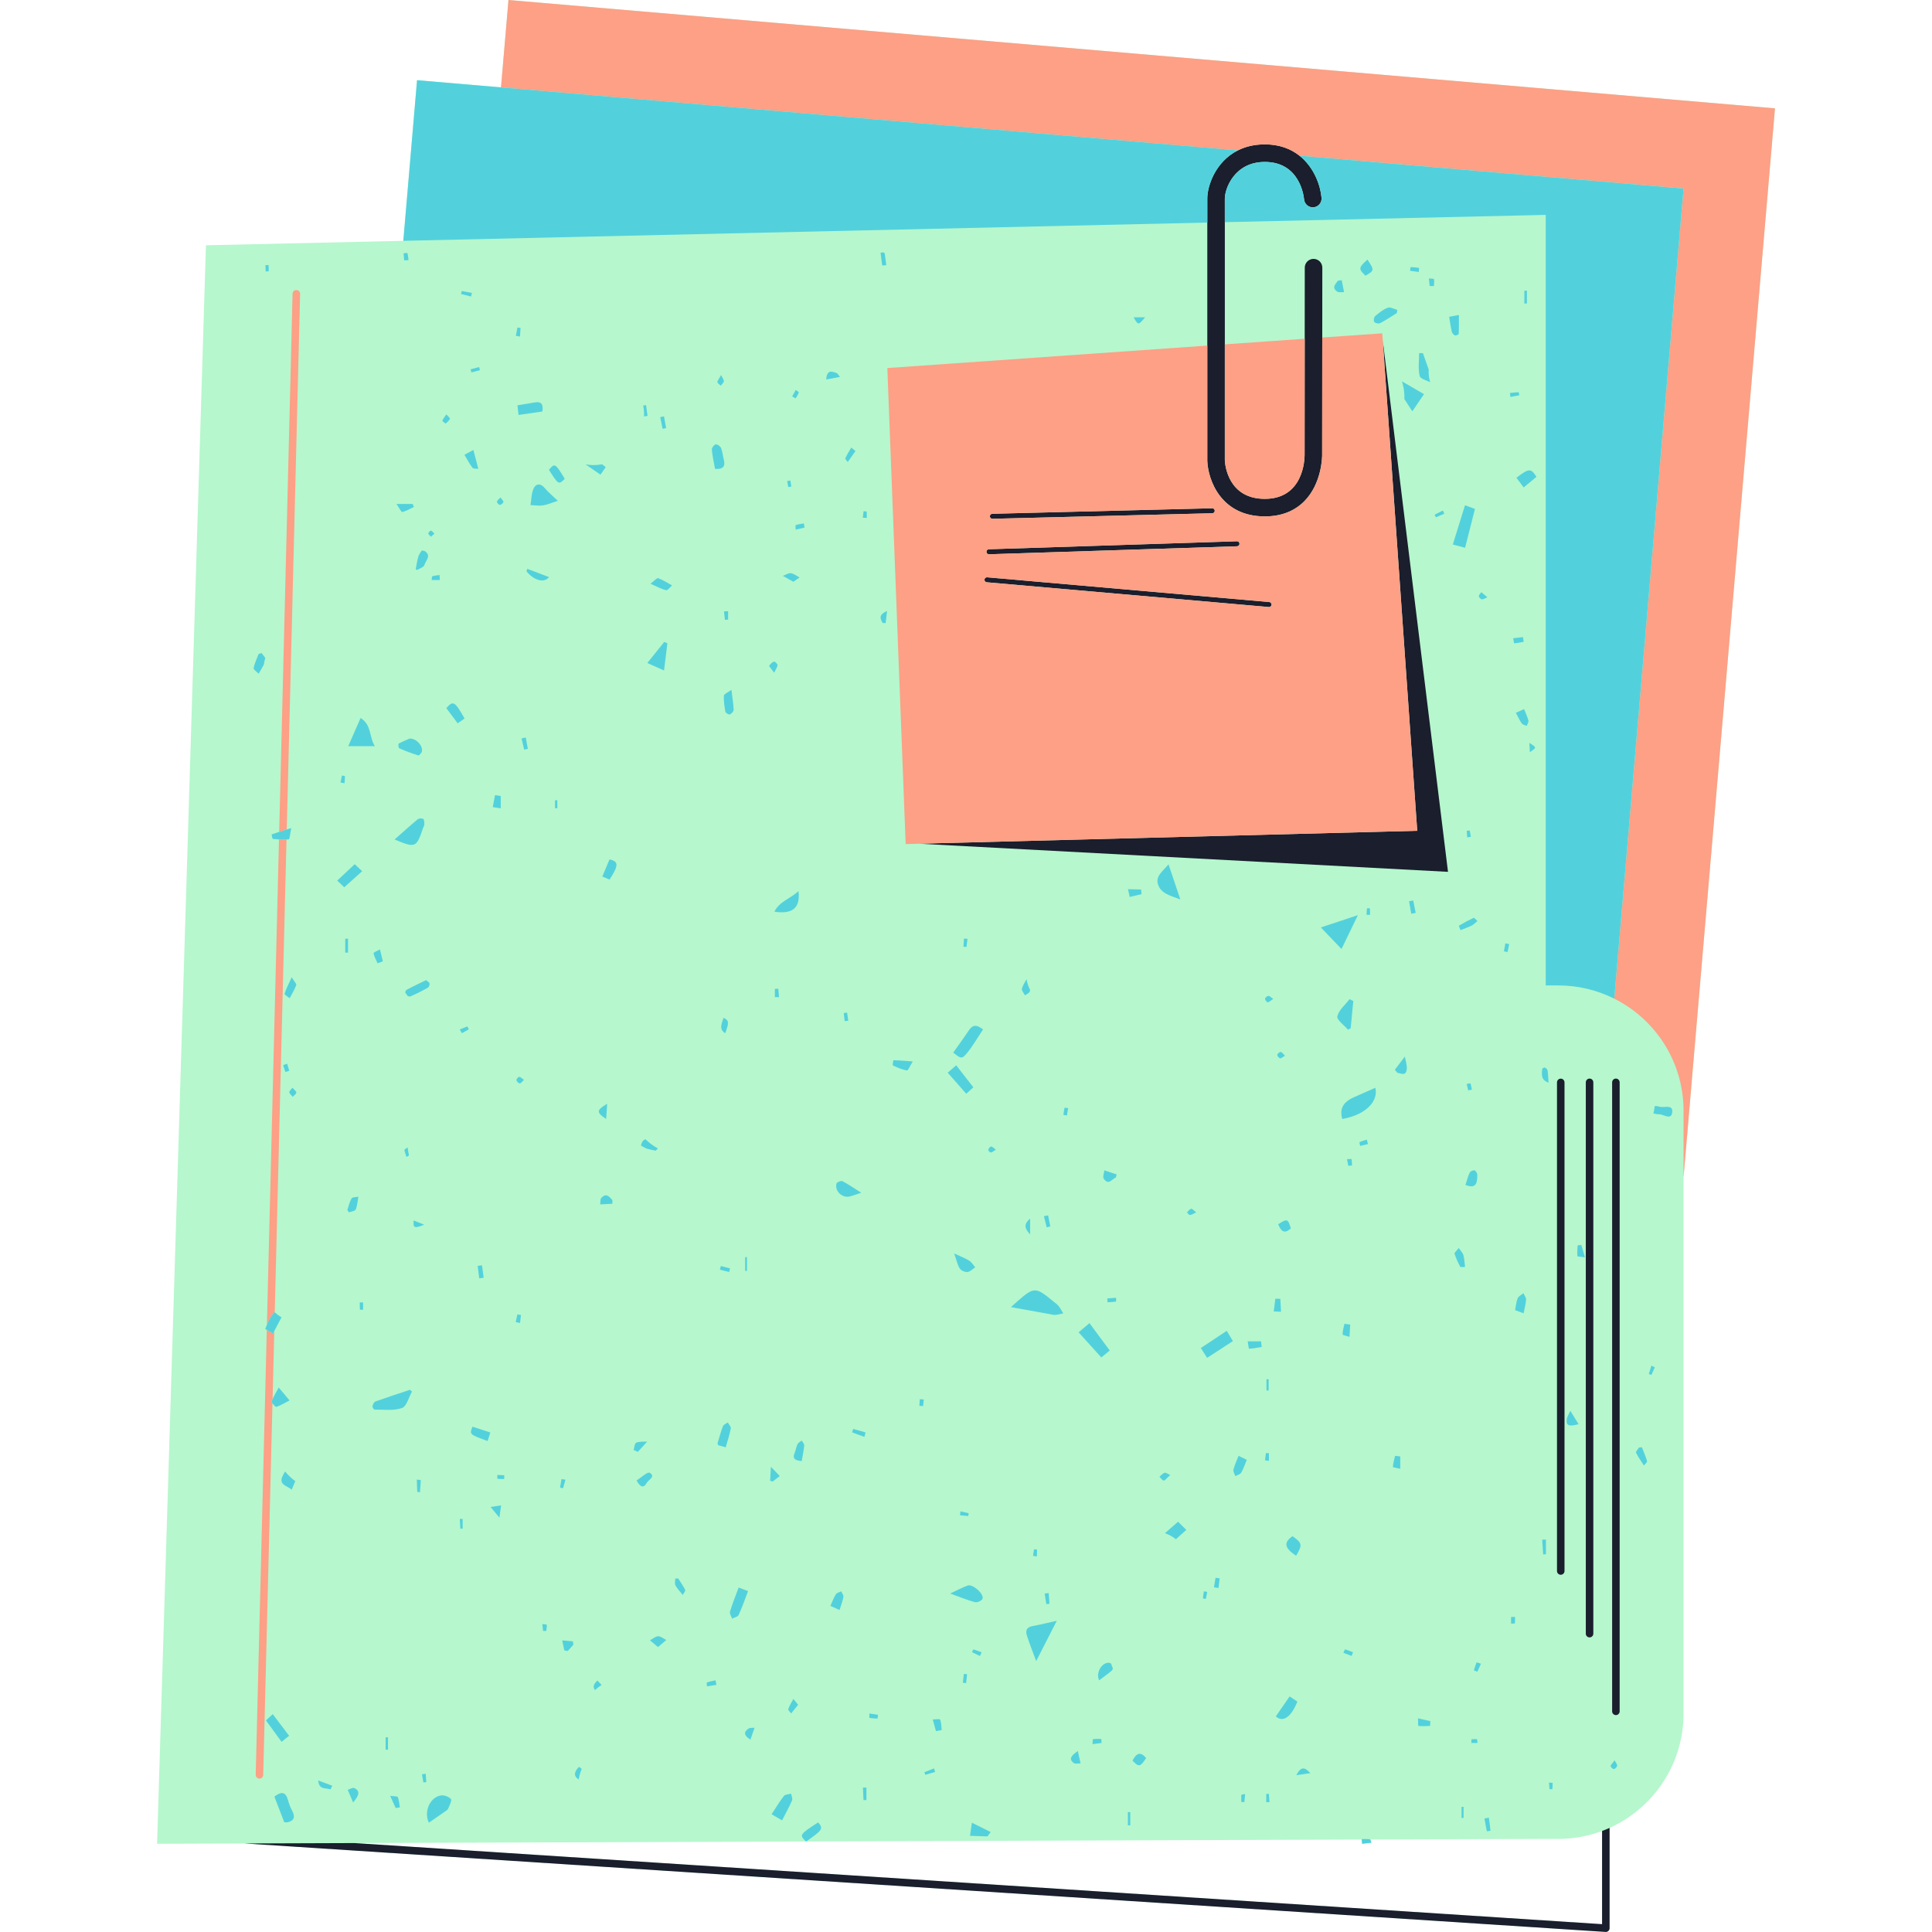 <svg xmlns="http://www.w3.org/2000/svg" xmlns:xlink="http://www.w3.org/1999/xlink" width="1080" zoomAndPan="magnify" viewBox="0 0 810 810" height="1080" preserveAspectRatio="xMidYMid meet" version="1.0"><defs><clipPath id="a999d33cde"><path d="M 65.859 0 L 744.172 0 L 744.172 809.965 L 65.859 809.965 Z M 65.859 0 " clip-rule="nonzero"/></clipPath><clipPath id="409571791d"><path d="M 102 60.168 L 680 60.168 L 680 809.965 L 102 809.965 Z M 102 60.168 " clip-rule="nonzero"/></clipPath><clipPath id="a076b7cedb"><path d="M 107 0 L 744.172 0 L 744.172 746 L 107 746 Z M 107 0 " clip-rule="nonzero"/></clipPath></defs><g clip-path="url(#a999d33cde)"><path fill="#b6f7cd" d="M 671.68 806.719 L 148.66 772.715 L 337.945 772.055 L 337.965 772.066 C 337.984 772.066 337.996 772.055 337.996 772.055 L 570.895 771.234 C 570.965 771.832 571.031 772.41 571.086 773.008 C 572.391 772.855 573.684 772.715 574.992 772.562 C 574.809 772.137 574.656 771.445 574.453 771.215 L 648.059 770.969 L 653.309 770.969 C 659.77 770.969 665.965 769.793 671.68 767.645 Z M 213.18 0.012 L 210.051 36.633 L 174.84 33.629 L 169.09 100.969 L 86.34 102.836 L 65.859 773.008 L 102.551 772.875 L 673.16 809.965 L 673.262 809.965 C 673.652 809.965 674.043 809.832 674.332 809.539 C 674.652 809.254 674.824 808.828 674.824 808.402 L 674.824 766.355 C 693.113 758.125 705.836 739.773 705.836 718.441 L 705.836 493.531 L 744.172 45.43 L 213.18 0.012 " fill-opacity="1" fill-rule="nonzero"/></g><g clip-path="url(#409571791d)"><path fill="#1a1e2d" d="M 530.281 67.895 C 544.82 67.895 546.586 81.977 546.738 83.578 C 546.922 85.598 548.715 87.09 550.723 86.906 C 552.742 86.727 554.242 84.941 554.062 82.922 C 553.629 77.973 551.07 70.23 544.789 65.27 C 541.238 62.461 536.512 60.535 530.281 60.535 C 525.797 60.535 522.059 61.504 518.961 63.059 C 509.598 67.766 506.168 77.898 506.168 83.246 L 506.168 193.129 C 506.168 193.172 506.168 193.223 506.168 193.273 C 506.484 201.305 511.93 216.504 530.281 216.504 C 537.059 216.504 542.617 214.375 546.789 210.191 C 554.273 202.684 554.316 191.273 554.316 190.809 L 554.359 141.508 L 554.387 112.219 C 554.387 110.188 552.742 108.535 550.707 108.535 C 550.707 108.535 550.707 108.535 550.703 108.535 C 548.676 108.535 547.031 110.18 547.031 112.211 L 547.004 142.023 L 546.961 190.809 C 546.953 192.684 546.445 209.148 530.281 209.148 C 514.902 209.148 513.617 194.926 513.516 193.039 L 513.516 83.246 C 513.516 79.148 517.492 67.895 530.281 67.895 Z M 416.059 217.508 C 416.066 217.508 416.074 217.508 416.086 217.508 L 508.27 215.188 C 508.848 215.176 509.305 214.695 509.293 214.117 C 509.277 213.543 508.809 213.094 508.238 213.094 C 508.23 213.094 508.227 213.094 508.211 213.094 L 416.035 215.406 C 415.449 215.426 414.992 215.906 415.004 216.484 C 415.023 217.059 415.496 217.508 416.059 217.508 Z M 414.625 232.379 C 414.637 232.379 414.645 232.379 414.656 232.379 L 518.648 229.031 C 519.227 229.004 519.684 228.523 519.664 227.945 C 519.645 227.371 519.184 226.93 518.617 226.93 C 518.605 226.93 518.59 226.93 518.586 226.93 L 414.586 230.281 C 414.008 230.297 413.559 230.785 413.574 231.363 C 413.59 231.926 414.051 232.379 414.625 232.379 Z M 532.141 252.414 L 413.887 242.035 C 413.32 241.984 412.801 242.41 412.742 242.992 C 412.699 243.566 413.125 244.078 413.703 244.129 L 531.957 254.504 C 531.988 254.512 532.02 254.512 532.051 254.512 C 532.594 254.512 533.051 254.098 533.094 253.543 C 533.145 252.973 532.719 252.457 532.141 252.414 Z M 385.391 353.73 L 385.383 353.738 L 607.078 365.523 L 579.766 143.027 L 579.758 143.027 L 594.176 348.309 Z M 654.359 660.223 C 655.23 660.223 655.926 659.523 655.926 658.648 L 655.926 453.801 C 655.926 452.934 655.23 452.223 654.359 452.223 C 653.488 452.223 652.777 452.934 652.777 453.801 L 652.777 658.648 C 652.777 659.523 653.488 660.223 654.359 660.223 Z M 664.859 684.914 C 664.859 685.785 665.562 686.488 666.434 686.488 C 667.312 686.488 668.008 685.785 668.008 684.914 L 668.008 453.781 C 668.008 452.91 667.312 452.199 666.434 452.199 C 665.562 452.199 664.859 452.91 664.859 453.781 Z M 679.043 453.781 C 679.043 452.91 678.34 452.199 677.469 452.199 C 676.598 452.199 675.895 452.91 675.895 453.781 L 675.895 717.48 C 675.895 718.352 676.598 719.062 677.469 719.062 C 678.34 719.062 679.043 718.352 679.043 717.48 Z M 674.824 766.355 L 674.824 808.402 C 674.824 808.828 674.652 809.254 674.332 809.539 C 674.043 809.832 673.652 809.965 673.262 809.965 L 673.16 809.965 L 102.551 772.875 L 148.66 772.715 L 671.68 806.719 L 671.68 767.645 C 672.75 767.258 673.809 766.812 674.824 766.355 " fill-opacity="1" fill-rule="nonzero"/></g><g clip-path="url(#a076b7cedb)"><path fill="#fda086" d="M 108.742 745.691 C 108.758 745.691 108.77 745.691 108.781 745.691 C 109.633 745.691 110.332 745.012 110.355 744.148 L 114.23 588.34 C 114.016 588.004 113.875 587.688 113.926 587.5 C 114.023 587.195 114.156 586.898 114.281 586.594 L 114.988 558.039 C 114.805 558.395 114.621 558.73 114.43 559.094 C 113.457 558.512 112.637 558.016 111.852 557.543 L 107.207 744.074 C 107.18 744.941 107.875 745.668 108.742 745.691 Z M 115.133 550.152 C 115.152 550.164 115.172 550.176 115.184 550.188 L 120.121 351.961 C 119.078 352.023 118.023 352.012 116.969 351.941 L 111.906 555.402 C 113.031 552.754 114.066 551.027 115.133 550.152 Z M 125.82 123.203 C 125.844 122.332 125.152 121.609 124.281 121.59 C 123.391 121.551 122.688 122.254 122.66 123.125 L 117.047 348.766 C 118.02 348.453 119.066 348.125 120.223 347.766 Z M 533.102 253.543 C 533.152 252.965 532.727 252.457 532.148 252.406 L 413.883 242.035 C 413.316 241.977 412.809 242.402 412.758 242.98 C 412.707 243.559 413.133 244.074 413.711 244.117 L 531.965 254.496 C 531.996 254.516 532.008 254.516 532.047 254.516 C 532.594 254.516 533.051 254.09 533.102 253.543 Z M 413.57 231.363 C 413.59 231.926 414.047 232.387 414.629 232.387 C 414.629 232.387 414.645 232.387 414.664 232.387 L 518.641 229.031 C 519.219 229 519.68 228.523 519.664 227.945 C 519.645 227.367 519.188 226.93 518.605 226.93 C 518.605 226.93 518.59 226.93 518.574 226.93 L 414.594 230.277 C 414.016 230.297 413.559 230.785 413.57 231.363 Z M 415 216.48 C 415.02 217.062 415.496 217.5 416.059 217.5 C 416.074 217.5 416.074 217.5 416.09 217.5 L 508.27 215.188 C 508.848 215.172 509.305 214.695 509.285 214.117 C 509.273 213.539 508.809 213.094 508.23 213.094 L 508.211 213.094 L 416.039 215.41 C 415.445 215.426 415 215.902 415 216.48 Z M 594.184 348.309 L 385.383 353.73 L 379.707 353.883 L 372.02 154.309 L 506.16 144.891 L 506.16 193.129 C 506.16 193.18 506.16 193.23 506.172 193.281 C 506.477 201.309 511.922 216.496 530.281 216.496 C 537.062 216.496 542.609 214.371 546.797 210.191 C 554.277 202.688 554.309 191.273 554.309 190.816 L 554.359 141.504 L 579.516 139.75 L 579.758 143.035 Z M 530.281 209.148 C 546.445 209.148 546.953 192.684 546.961 190.809 L 547.004 142.023 L 513.516 144.375 L 513.516 193.039 C 513.617 194.926 514.902 209.148 530.281 209.148 Z M 518.961 63.059 L 210.043 36.633 L 213.18 0.008 L 744.168 45.43 L 705.836 493.531 L 705.836 465.672 C 705.836 445.102 694.004 427.305 676.781 418.684 L 705.836 79.047 L 544.789 65.27 C 541.238 62.461 536.512 60.535 530.281 60.535 C 525.797 60.535 522.059 61.504 518.961 63.059 " fill-opacity="1" fill-rule="nonzero"/></g><path fill="#52d1dc" d="M 331.371 201.469 C 330.922 201.539 330.469 201.609 330.02 201.68 C 330.176 202.523 330.336 203.367 330.496 204.211 C 330.914 204.145 331.34 204.074 331.758 204.004 C 331.633 203.156 331.5 202.312 331.371 201.469 Z M 111.387 113.809 C 111.836 113.781 112.664 113.777 112.664 113.738 C 112.695 112.867 112.637 111.996 112.594 111.121 C 112.156 111.141 111.715 111.16 111.273 111.176 C 111.316 112.055 111.348 112.93 111.387 113.809 Z M 180.703 222.48 C 180.449 222.398 179.672 223.148 179.559 223.617 C 179.488 223.941 180.164 224.434 180.637 225.016 C 181.266 224.484 181.699 224.113 182.133 223.746 C 181.668 223.301 181.254 222.664 180.703 222.48 Z M 693.781 573.266 C 693.312 573.031 692.836 572.789 692.363 572.555 C 691.996 573.723 691.633 574.887 691.273 576.055 C 691.633 576.195 691.988 576.328 692.352 576.461 C 692.828 575.402 693.305 574.332 693.781 573.266 Z M 233.66 338.867 C 233.66 337.75 233.66 336.633 233.66 335.516 C 233.336 335.516 233.027 335.516 232.707 335.516 C 232.707 336.633 232.707 337.75 232.707 338.867 C 233.027 338.867 233.336 338.867 233.66 338.867 Z M 354.145 428.125 C 354.641 428.066 355.137 428.008 355.625 427.945 C 355.473 426.816 355.312 425.68 355.156 424.539 C 354.684 424.605 354.215 424.66 353.742 424.727 C 353.879 425.855 354.012 426.992 354.145 428.125 Z M 675.277 740.488 C 675.348 740.98 676.25 741.742 676.676 741.676 C 677.203 741.594 677.926 740.812 677.996 740.266 C 678.066 739.703 677.457 739.055 676.93 738.02 C 675.93 739.43 675.207 740.012 675.277 740.488 Z M 152.219 549.121 C 152.219 548.105 152.219 547.094 152.219 546.078 C 151.762 546.066 151.297 546.055 150.84 546.039 C 150.84 547.051 150.816 548.062 150.898 549.062 C 150.902 549.121 151.762 549.102 152.219 549.121 Z M 363.336 214.504 C 363.324 214.395 362.504 214.391 362.059 214.332 C 361.945 215.227 361.844 216.129 361.734 217.031 C 362.289 217.074 362.848 217.121 363.398 217.164 C 363.398 216.277 363.445 215.379 363.336 214.504 Z M 405.629 393.605 C 405.133 393.574 404.633 393.543 404.145 393.504 C 404.074 394.648 404.004 395.785 403.934 396.922 C 404.352 396.953 404.773 396.977 405.191 397.012 C 405.336 395.875 405.484 394.734 405.629 393.605 Z M 208.348 210.336 C 208.316 210.789 209.148 211.703 209.559 211.684 C 210.113 211.652 210.957 210.984 211.059 210.469 C 211.148 210.012 210.391 209.391 209.809 208.559 C 209.141 209.312 208.387 209.801 208.348 210.336 Z M 574.34 380.844 C 574.332 380.793 573.125 380.762 573.121 380.812 C 573 381.707 572.973 382.609 572.922 383.52 C 573.418 383.523 573.902 383.535 574.395 383.551 C 574.395 382.648 574.422 381.738 574.34 380.844 Z M 405.051 705.637 C 405.184 704.402 405.312 703.164 405.453 701.926 C 405 701.879 404.551 701.836 404.094 701.785 C 403.965 703.023 403.824 704.258 403.688 705.496 C 404.145 705.539 404.602 705.59 405.051 705.637 Z M 195.973 430.32 C 194.898 430.746 193.824 431.18 192.754 431.605 C 193.051 432.125 193.348 432.652 193.656 433.172 C 194.613 432.633 195.578 432.094 196.539 431.555 C 196.348 431.141 196.156 430.727 195.973 430.32 Z M 536.715 443.707 C 537.242 443.789 537.879 443.109 538.746 442.602 C 537.965 441.883 537.484 441.09 536.938 441.043 C 536.469 441 535.547 441.789 535.516 442.258 C 535.477 442.738 536.219 443.637 536.715 443.707 Z M 506.129 667.414 C 505.664 667.332 505.199 667.25 504.738 667.172 C 504.578 668.156 504.406 669.141 504.324 670.133 C 504.316 670.172 505.531 670.379 505.539 670.348 C 505.785 669.383 505.957 668.398 506.129 667.414 Z M 616.18 348.188 C 615.77 348.23 615.355 348.27 614.949 348.312 C 615 349.227 615.059 350.145 615.113 351.059 C 615.637 350.988 616.156 350.91 616.684 350.836 C 616.52 349.957 616.352 349.07 616.18 348.188 Z M 143.355 325.141 C 143.152 326.125 142.957 327.102 142.762 328.09 C 143.32 328.184 143.879 328.277 144.438 328.375 C 144.512 327.391 144.629 326.406 144.609 325.422 C 144.602 325.32 143.797 325.234 143.355 325.141 Z M 433.555 649.559 C 433.352 650.461 433.234 651.387 433.109 652.309 C 433.629 652.391 434.156 652.465 434.68 652.543 C 434.734 651.602 434.816 650.664 434.781 649.723 C 434.781 649.645 433.559 649.52 433.555 649.559 Z M 193.008 640.926 C 193.324 640.91 193.641 640.898 193.961 640.887 C 193.961 639.527 193.961 638.18 193.961 636.828 C 193.566 636.812 193.172 636.812 192.777 636.809 C 192.855 638.18 192.93 639.551 193.008 640.926 Z M 402.492 635.285 C 403.637 635.391 404.777 635.5 405.93 635.602 C 405.992 635.215 406.055 634.824 406.125 634.434 C 404.977 634.164 403.832 633.898 402.684 633.633 C 402.625 634.184 402.555 634.738 402.492 635.285 Z M 601.457 215.805 C 601.637 216.168 601.812 216.531 601.992 216.887 C 603.172 216.383 604.355 215.867 605.535 215.359 C 605.332 214.922 605.121 214.477 604.918 214.039 C 603.762 214.629 602.613 215.223 601.457 215.805 Z M 649.641 750.102 C 650.031 750.121 650.426 750.125 650.828 750.145 C 650.891 749.254 650.992 748.371 650.953 747.496 C 650.953 747.434 649.957 747.406 649.422 747.363 C 649.492 748.277 649.562 749.191 649.641 750.102 Z M 415.406 483.191 C 416.016 483.133 416.574 482.574 417.5 482.023 C 416.633 481.387 416.078 480.668 415.547 480.684 C 415.102 480.688 414.492 481.508 414.324 482.074 C 414.242 482.34 415.055 483.223 415.406 483.191 Z M 616.895 729.227 C 616.895 729.734 616.887 730.242 616.879 730.746 C 617.727 730.746 618.578 730.746 619.426 730.746 C 619.352 730.207 619.359 729.227 619.188 729.188 C 618.457 729.051 617.66 729.188 616.895 729.227 Z M 623.605 250.414 C 622.078 249.129 621.566 248.703 621.055 248.273 C 620.672 248.816 619.988 249.391 620.004 249.93 C 620.02 250.414 620.77 251.207 621.27 251.27 C 621.891 251.348 622.59 250.82 623.605 250.414 Z M 218.027 554.648 C 218.16 553.535 218.301 552.418 218.434 551.305 C 217.926 551.23 217.426 551.148 216.91 551.07 C 216.676 552.145 216.445 553.227 216.211 554.305 C 216.816 554.418 217.426 554.539 218.027 554.648 Z M 176.922 743.883 C 177.121 745.023 177.309 746.164 177.508 747.301 C 177.914 747.242 178.32 747.184 178.727 747.133 C 178.645 745.977 178.562 744.82 178.484 743.664 C 177.965 743.742 177.445 743.812 176.922 743.883 Z M 216.516 452.867 C 216.629 453.418 217.398 454.191 217.922 454.219 C 218.402 454.25 218.93 453.406 219.672 452.73 C 218.816 452.152 218.242 451.473 217.66 451.473 C 217.246 451.469 216.434 452.461 216.516 452.867 Z M 531.453 420.195 C 532 420.242 532.609 419.566 533.816 418.816 C 532.934 418.215 532.375 417.527 531.812 417.527 C 531.309 417.523 530.445 418.227 530.387 418.695 C 530.332 419.18 531.031 420.152 531.453 420.195 Z M 616.504 454.227 C 616.48 454.141 615.465 454.383 614.91 454.48 C 615.121 455.363 615.336 456.25 615.547 457.133 C 616.055 457.039 616.562 456.945 617.07 456.848 C 616.906 455.965 616.793 455.07 616.504 454.227 Z M 530.883 752.133 C 530.883 753.281 530.883 754.434 530.883 755.582 C 531.336 755.562 531.785 755.551 532.238 755.531 C 532.152 754.383 532.066 753.227 531.98 752.078 C 531.613 752.094 531.246 752.113 530.883 752.133 Z M 303.465 159.836 C 303.543 159.207 302.914 158.496 302.309 157.23 C 301.352 159.023 300.695 159.684 300.785 160.211 C 300.879 160.762 301.695 161.188 302.188 161.672 C 302.641 161.062 303.391 160.484 303.465 159.836 Z M 197.633 156.125 C 198.824 155.82 200.027 155.523 201.219 155.219 C 201.113 154.777 200.992 154.336 200.875 153.891 C 199.684 154.203 198.48 154.512 197.289 154.832 C 197.402 155.262 197.516 155.695 197.633 156.125 Z M 635.18 677.895 C 634.629 677.906 634.07 677.918 633.516 677.934 C 633.516 678.855 633.516 679.773 633.516 680.695 C 634.07 680.672 635.094 680.715 635.105 680.613 C 635.23 679.719 635.18 678.805 635.18 677.895 Z M 236.062 623.934 C 236.398 622.746 236.742 621.555 237.078 620.367 C 236.527 620.285 235.965 620.195 235.406 620.113 C 235.211 621.309 235.016 622.508 234.816 623.703 C 235.234 623.785 235.645 623.855 236.062 623.934 Z M 531.996 609.266 C 531.574 609.246 531.156 609.219 530.73 609.195 C 530.609 610.203 530.488 611.215 530.363 612.227 C 530.91 612.32 531.449 612.41 531.996 612.496 C 531.996 611.426 531.996 610.344 531.996 609.266 Z M 227.684 683.781 C 228.117 683.781 228.555 683.781 228.992 683.781 C 229.102 682.918 229.305 682.035 229.234 681.184 C 229.215 681.047 228.02 681 227.371 680.91 C 227.473 681.871 227.574 682.824 227.684 683.781 Z M 631.133 395.504 C 630.93 396.621 630.727 397.734 630.531 398.848 C 631.039 398.941 631.547 399.043 632.055 399.145 C 632.285 398.031 632.508 396.926 632.734 395.82 C 632.203 395.715 631.668 395.613 631.133 395.504 Z M 387.285 586.734 C 386.727 586.695 386.18 586.664 385.625 586.625 C 385.57 587.547 385.512 588.461 385.453 589.383 C 385.977 589.426 386.488 589.465 387.012 589.508 C 387.102 588.582 387.195 587.66 387.285 586.734 Z M 269.672 170.039 C 269.895 171.258 270.035 172.504 270.035 173.773 C 270.035 174.051 269.996 174.32 269.988 174.594 C 270.484 174.508 270.98 174.426 271.477 174.344 C 271.273 172.852 271.062 171.348 270.859 169.852 C 270.461 169.918 270.066 169.98 269.672 170.039 Z M 333.602 163.496 C 333.113 164.398 332.617 165.297 332.121 166.199 C 332.605 166.473 333.086 166.746 333.57 167.027 C 334.039 166.199 334.598 165.414 334.91 164.523 C 334.969 164.359 334.066 163.852 333.602 163.496 Z M 185.48 176.324 C 185.402 176.566 186.754 177.629 186.871 177.539 C 187.582 177.004 188.273 176.32 188.641 175.531 C 188.758 175.289 187.855 174.566 187.137 173.746 C 186.426 174.789 185.758 175.492 185.48 176.324 Z M 387.559 743.004 C 387.684 743.375 387.812 743.742 387.938 744.109 C 389.309 743.711 390.688 743.305 392.062 742.898 C 391.91 742.402 391.75 741.914 391.605 741.418 C 390.25 741.945 388.902 742.473 387.559 743.004 Z M 193.312 123.273 C 194.715 123.613 196.113 123.965 197.512 124.309 C 197.617 123.805 197.727 123.297 197.836 122.789 C 196.418 122.535 195 122.281 193.586 122.02 C 193.488 122.441 193.398 122.852 193.312 123.273 Z M 447.832 464.578 C 447.305 464.527 446.34 464.363 446.328 464.438 C 446.082 465.418 445.973 466.426 445.832 467.426 C 446.328 467.516 446.824 467.59 447.312 467.672 C 447.492 466.645 447.664 465.609 447.832 464.578 Z M 566.602 485.941 C 566.57 485.82 565.391 485.98 564.734 486 C 564.918 486.922 565.098 487.84 565.273 488.762 C 565.797 488.719 566.309 488.672 566.832 488.637 C 566.781 487.727 566.812 486.805 566.602 485.941 Z M 216.281 140.793 C 216.852 140.895 217.43 140.996 218.008 141.09 C 218.086 139.891 218.16 138.688 218.238 137.488 C 217.801 137.438 217.367 137.379 216.934 137.328 C 216.715 138.48 216.496 139.641 216.281 140.793 Z M 301.828 532.301 C 303.117 532.633 304.398 532.969 305.688 533.297 C 305.816 532.797 305.941 532.289 306.07 531.781 C 304.789 531.441 303.496 531.105 302.215 530.77 C 302.086 531.277 301.953 531.793 301.828 532.301 Z M 520.41 752.484 L 520.41 755.48 C 520.84 755.5 521.266 755.52 521.699 755.539 C 521.805 754.422 521.914 753.301 522.027 752.18 C 521.938 752.18 521.852 752.18 521.77 752.172 C 521.316 752.297 520.871 752.398 520.41 752.484 Z M 498.879 509.402 C 499.609 509.336 500.305 508.836 501.516 508.289 C 500.48 507.508 499.812 506.668 499.406 506.777 C 498.723 506.961 498.207 507.754 497.629 508.297 C 498.047 508.695 498.5 509.434 498.879 509.402 Z M 171.273 109.055 C 171.141 108.066 171.066 107.062 170.805 106.102 C 170.773 105.992 169.762 106.145 169.203 106.18 C 169.285 107.176 169.371 108.168 169.457 109.164 C 170.062 109.133 170.672 109.094 171.273 109.055 Z M 633.055 164.77 C 633.117 165.316 633.188 165.871 633.25 166.418 C 634.488 166.18 635.727 165.953 636.961 165.719 C 636.871 165.273 636.762 164.434 636.688 164.434 C 635.473 164.484 634.266 164.645 633.055 164.77 Z M 641.406 315.332 C 644.32 313.414 644.32 313.414 641.195 311.469 C 641.273 312.906 641.332 313.961 641.406 315.332 Z M 208.57 619.992 C 209.492 620.109 210.438 620.062 211.379 620.062 C 211.391 619.551 211.402 619.027 211.422 618.52 C 210.445 618.469 209.477 618.426 208.5 618.375 C 208.52 618.938 208.48 619.973 208.57 619.992 Z M 324.875 414.598 C 324.875 415.75 324.875 416.906 324.875 418.047 C 325.445 418.055 326.023 418.055 326.602 418.062 C 326.5 416.887 326.402 415.703 326.301 414.523 C 325.824 414.547 325.348 414.582 324.875 414.598 Z M 119.684 449.449 C 120.211 449.27 120.742 449.094 121.27 448.922 C 120.977 447.938 120.691 446.953 120.398 445.969 C 119.816 446.184 118.715 446.52 118.734 446.598 C 118.957 447.566 119.344 448.5 119.684 449.449 Z M 305.27 259.781 C 305.27 258.602 305.27 257.426 305.27 256.25 C 304.699 256.27 304.125 256.293 303.547 256.32 C 303.676 257.5 303.797 258.672 303.922 259.852 C 304.375 259.828 304.82 259.801 305.27 259.781 Z M 619.047 696.969 C 618.59 698.051 618.27 699.195 617.93 700.324 C 618.418 700.508 618.914 700.68 619.402 700.863 C 619.898 699.746 620.395 698.629 620.887 697.512 C 620.246 697.32 619.078 696.902 619.047 696.969 Z M 601.16 119.949 C 601.203 118.965 601.398 117.941 601.195 117.016 C 601.145 116.781 599.812 116.832 599.062 116.754 C 599.172 117.805 599.277 118.852 599.387 119.898 C 599.977 119.918 600.566 119.93 601.16 119.949 Z M 566.66 694.25 C 566.855 693.742 567.059 693.234 567.262 692.719 C 566.152 692.281 565.051 691.82 563.91 691.488 C 563.832 691.465 563.465 692.441 563.23 692.949 C 564.371 693.383 565.516 693.82 566.66 694.25 Z M 410.852 694.289 C 411.078 693.77 411.309 693.254 411.531 692.734 C 410.406 692.309 409.289 691.855 408.137 691.508 C 408.062 691.488 407.738 692.277 407.535 692.688 C 408.641 693.223 409.754 693.758 410.852 694.289 Z M 573.051 477.797 C 572.016 478.121 570.961 478.395 569.98 478.848 C 569.859 478.898 570.148 479.875 570.25 480.422 C 571.34 480.168 572.434 479.914 573.52 479.664 C 573.359 479.043 573.207 478.422 573.051 477.797 Z M 184.387 243.184 C 184.355 242.48 184.324 241.773 184.297 241.074 C 183.273 241.227 182.219 241.285 181.262 241.609 C 181.02 241.691 181.07 242.633 180.988 243.184 C 182.117 243.184 183.254 243.184 184.387 243.184 Z M 124.242 458.066 C 124.273 457.504 123.336 456.879 122.586 456.012 C 121.949 456.898 121.164 457.547 121.27 457.949 C 121.469 458.66 122.219 459.211 122.73 459.836 C 123.27 459.25 124.203 458.684 124.242 458.066 Z M 464.25 544.363 C 464.281 544.91 464.305 545.457 464.324 545.996 C 465.512 545.918 466.699 545.883 467.863 545.691 C 467.969 545.672 467.906 544.648 467.926 544.102 C 466.699 544.188 465.473 544.273 464.25 544.363 Z M 313.172 532.816 C 313.172 530.898 313.172 528.984 313.172 527.074 C 312.926 527.066 312.672 527.059 312.418 527.059 C 312.418 528.992 312.418 530.922 312.418 532.852 C 312.672 532.84 312.926 532.828 313.172 532.816 Z M 364.516 720.219 C 365.637 720.43 366.793 720.449 367.93 720.52 C 367.98 719.984 368.031 719.449 368.082 718.922 C 366.887 718.746 365.691 718.562 364.5 718.391 C 364.5 719.027 364.398 720.195 364.516 720.219 Z M 439.98 672.387 C 439.918 670.895 439.785 669.402 439.652 667.902 C 439.098 667.965 438.547 668.035 437.996 668.105 C 438.203 669.578 438.406 671.059 438.688 672.527 C 438.691 672.566 439.98 672.418 439.98 672.387 Z M 173.418 511.676 C 173.188 514.863 173.672 515.125 177.832 513.461 C 175.824 512.652 174.672 512.184 173.418 511.676 Z M 612.758 757.531 C 612.758 759.082 612.758 760.641 612.758 762.188 C 613.039 762.176 613.324 762.172 613.609 762.156 C 613.609 760.613 613.609 759.078 613.609 757.527 C 613.324 757.531 613.039 757.531 612.758 757.531 Z M 490.621 618.406 C 489.555 617.941 488.773 617.293 488.273 617.465 C 487.453 617.738 486.816 618.559 486.105 619.141 C 486.703 619.707 487.27 620.668 487.902 620.719 C 488.457 620.762 489.09 619.77 490.621 618.406 Z M 594.973 112.309 C 593.797 112.168 592.629 111.996 591.445 111.965 C 591.363 111.965 591.242 112.969 591.148 113.508 C 592.379 113.688 593.605 113.859 594.836 114.035 C 594.883 113.465 594.934 112.887 594.973 112.309 Z M 299.996 704.473 C 298.777 704.758 297.539 704.973 296.363 705.387 C 296.207 705.445 296.375 706.441 296.391 707 C 297.711 706.789 299.027 706.586 300.348 706.383 C 300.227 705.742 300.113 705.109 299.996 704.473 Z M 509.621 661.5 C 509.406 662.84 509.184 664.172 508.969 665.5 C 509.602 665.598 510.23 665.684 510.867 665.77 C 511.027 664.422 511.191 663.082 511.344 661.734 C 510.773 661.656 510.195 661.574 509.621 661.5 Z M 440.34 514.184 C 440.035 512.648 439.723 511.102 439.418 509.555 C 438.832 509.668 438.262 509.781 437.676 509.895 C 438.062 511.453 438.445 513.008 438.828 514.559 C 439.328 514.438 439.836 514.312 440.34 514.184 Z M 475.281 133.043 C 477.238 136.441 477.238 136.441 480.09 133.043 C 478.25 133.043 476.895 133.043 475.281 133.043 Z M 221.301 313.941 C 221.012 312.367 220.723 310.785 220.434 309.211 C 219.84 309.344 219.246 309.465 218.652 309.598 C 219.02 311.16 219.387 312.723 219.762 314.289 C 220.277 314.172 220.785 314.055 221.301 313.941 Z M 530.98 582.98 C 531.277 582.98 531.574 582.98 531.875 582.98 C 531.875 581.402 531.875 579.828 531.875 578.254 C 531.574 578.258 531.277 578.258 530.98 578.258 C 530.98 579.836 530.98 581.41 530.98 582.98 Z M 574.453 771.215 C 574.414 771.184 574.383 771.133 574.352 771.133 C 573.207 770.969 572.039 771.051 570.879 771.051 C 570.879 771.121 570.895 771.184 570.895 771.234 C 570.965 771.832 571.031 772.41 571.086 773.008 C 572.391 772.855 573.684 772.715 574.992 772.562 C 574.809 772.137 574.656 771.445 574.453 771.215 Z M 458.258 729.164 C 458.074 729.195 458.113 730.523 458.047 731.246 C 459.312 731.074 460.578 730.91 461.84 730.738 C 461.801 730.188 461.77 729.629 461.734 729.066 C 460.578 729.066 459.387 728.973 458.258 729.164 Z M 324.504 277.371 C 323.703 277.664 322.969 278.383 322.492 279.117 C 322.359 279.336 323.223 280.18 324.574 282.039 C 325.223 280.656 325.891 279.773 325.977 278.828 C 326.023 278.355 324.805 277.258 324.504 277.371 Z M 543.469 744.262 C 545.762 743.926 547.203 743.711 549.367 743.398 C 546.918 740.727 545.438 740.578 543.469 744.262 Z M 337 219.445 C 335.855 219.656 334.688 219.777 333.602 220.164 C 333.398 220.238 333.59 221.391 333.594 222.043 C 334.832 221.758 336.07 221.473 337.316 221.18 C 337.211 220.602 337.109 220.023 337 219.445 Z M 278.375 174.547 C 277.848 174.66 277.32 174.781 276.793 174.898 C 277.137 176.523 277.473 178.156 277.816 179.781 C 278.297 179.68 278.789 179.586 279.27 179.484 C 278.973 177.84 278.672 176.191 278.375 174.547 Z M 161.672 733.566 C 162.008 733.559 162.344 733.559 162.676 733.559 C 162.676 731.824 162.676 730.098 162.676 728.363 C 162.344 728.387 162.008 728.406 161.672 728.426 C 161.672 730.141 161.672 731.852 161.672 733.566 Z M 362.027 754.711 C 362.434 754.691 362.848 754.676 363.254 754.656 C 363.254 752.914 363.254 751.176 363.254 749.434 C 362.758 749.453 362.27 749.465 361.781 749.477 C 361.855 751.227 361.945 752.973 362.027 754.711 Z M 640.16 121.824 C 639.805 121.848 639.449 121.875 639.094 121.906 C 639.094 123.691 639.094 125.477 639.094 127.262 C 639.449 127.262 639.805 127.254 640.16 127.25 C 640.16 125.438 640.16 123.629 640.16 121.824 Z M 200.273 530.727 C 200.484 532.461 200.691 534.199 200.91 535.934 C 201.531 535.859 202.152 535.773 202.777 535.699 C 202.543 533.965 202.312 532.223 202.078 530.488 C 201.48 530.574 200.875 530.648 200.273 530.727 Z M 622.375 762.41 C 622.688 764.211 622.984 766.008 623.371 767.785 C 623.379 767.816 624.891 767.582 624.891 767.551 C 624.719 765.727 624.457 763.91 624.203 762.086 C 623.602 762.195 622.984 762.305 622.375 762.41 Z M 209.375 636.262 C 209.711 633.855 209.902 632.488 210.094 631.129 C 208.879 631.312 207.672 631.504 205.684 631.809 C 207.113 633.531 207.801 634.363 209.375 636.262 Z M 357.262 600.516 C 358.984 601.16 360.707 601.793 362.422 602.438 C 362.574 601.801 362.719 601.172 362.871 600.543 C 361.156 600.055 359.43 599.566 357.715 599.074 C 357.562 599.559 357.414 600.035 357.262 600.516 Z M 472.863 765.281 C 473.191 765.277 473.527 765.277 473.867 765.27 C 473.867 763.422 473.867 761.578 473.867 759.73 C 473.527 759.73 473.191 759.73 472.863 759.738 C 472.863 761.586 472.863 763.434 472.863 765.281 Z M 634.398 267.59 C 634.551 268.332 634.762 269.73 634.852 269.723 C 636.184 269.621 637.5 269.324 638.82 269.07 C 638.715 268.414 638.613 267.762 638.504 267.105 C 637.137 267.266 635.766 267.426 634.398 267.59 Z M 145.91 393.516 C 145.523 393.547 145.137 393.574 144.75 393.605 C 144.75 395.531 144.75 397.461 144.75 399.387 C 145.137 399.387 145.523 399.387 145.91 399.387 C 145.91 397.43 145.91 395.473 145.91 393.516 Z M 370.09 261.191 C 370.496 261.211 370.906 261.223 371.316 261.242 C 371.512 259.547 371.707 257.859 371.906 256.16 C 368.238 257.742 369.016 259.465 370.09 261.191 Z M 176.051 625.66 C 176.191 623.934 176.355 622.242 176.406 620.547 C 176.406 620.488 175.328 620.398 174.742 620.332 C 174.801 622.039 174.859 623.742 174.934 625.449 C 174.934 625.477 175.148 625.496 176.051 625.66 Z M 593.531 382.73 C 593.188 380.988 592.844 379.254 592.492 377.52 C 591.914 377.629 591.336 377.742 590.754 377.859 C 591.066 379.598 591.371 381.344 591.68 383.086 C 592.297 382.973 592.914 382.844 593.531 382.73 Z M 664.496 527.137 C 663.855 524.965 663.418 523.453 662.973 521.945 C 662.457 522.012 661.949 522.066 661.434 522.125 C 661.363 523.637 661.18 525.16 661.34 526.648 C 661.359 526.863 662.984 526.914 664.496 527.137 Z M 322.891 620.84 C 323.246 620.934 323.598 621.027 323.957 621.129 C 324.875 620.418 325.793 619.707 326.914 618.844 C 325.77 617.637 324.938 616.766 323.207 614.945 C 323.062 617.656 322.973 619.25 322.891 620.84 Z M 648.133 651.621 C 648.133 649.562 648.133 647.512 648.133 645.461 C 647.613 645.48 647.098 645.504 646.578 645.535 C 646.711 647.594 646.844 649.645 646.977 651.711 C 647.359 651.68 647.746 651.652 648.133 651.621 Z M 314.625 729.34 C 315.27 727.48 315.801 725.926 316.344 724.367 C 315.492 724.465 314.457 724.285 313.828 724.711 C 312.164 725.836 311.316 727.246 314.625 729.34 Z M 138.543 750.223 C 138.801 749.707 139.062 749.191 139.324 748.68 C 137.355 747.941 135.387 747.203 133.41 746.469 C 133.746 750.562 136.625 749.441 138.543 750.223 Z M 163.582 752.922 C 164.598 755.184 165.242 756.605 165.883 758.027 C 166.473 757.938 167.051 757.844 167.637 757.75 C 167.387 756.301 167.332 754.777 166.785 753.453 C 166.613 753.027 165.125 753.148 163.582 752.922 Z M 431.875 517.523 C 431.875 515.645 431.875 513.766 431.875 510.914 C 428.617 513.637 430.129 515.582 431.875 517.523 Z M 371.574 111.176 C 371.367 109.531 371.168 107.887 370.914 106.246 C 370.891 106.082 370.551 105.961 370.355 105.824 C 369.969 105.867 369.582 105.898 369.188 105.941 C 369.395 107.727 369.586 109.512 369.887 111.277 C 369.898 111.344 370.992 111.223 371.574 111.176 Z M 358.66 189.094 C 357.879 188.457 357.383 188.051 356.895 187.645 C 356.039 189.133 355.102 190.582 354.418 192.129 C 354.277 192.449 355.066 193.164 355.422 193.699 C 356.445 192.25 357.465 190.797 358.66 189.094 Z M 350.562 156.316 C 348.953 155.883 346.77 154.645 346.367 159.105 C 348.629 158.68 350.395 158.355 352.164 158.023 C 351.637 157.434 351.203 156.48 350.562 156.316 Z M 236.582 691.926 C 237.059 692.016 237.543 692.109 238.02 692.199 C 238.812 691.324 239.602 690.445 240.387 689.562 C 240.324 689.086 240.262 688.609 240.203 688.141 C 238.699 688.008 237.199 687.867 235.699 687.734 C 235.992 689.133 236.289 690.527 236.582 691.926 Z M 254.566 462.758 C 249.984 465.457 249.941 466.375 254.133 469.133 C 254.281 466.887 254.395 465.184 254.566 462.758 Z M 303.34 426.727 C 301.891 430.691 302.004 431.75 304.039 433.191 C 305.746 428.664 305.652 427.781 303.34 426.727 Z M 242.609 746.086 C 242.879 744.535 243.297 743.031 243.887 741.602 C 243.551 741.32 243.172 741.047 242.719 740.77 C 240.863 742.707 240.223 744.43 242.609 746.086 Z M 330.469 716.555 C 330.324 716.969 331.25 717.754 331.688 718.363 C 332.586 717.254 333.48 716.148 334.625 714.738 C 333.723 713.625 333.176 712.961 332.637 712.285 C 331.879 713.703 330.992 715.062 330.469 716.555 Z M 646.57 448.121 C 646.418 450.324 645.891 452.695 649.219 453.926 C 649.105 452.238 649.074 450.535 648.844 448.863 C 648.773 448.383 648.223 447.828 647.754 447.594 C 647.492 447.461 646.582 447.898 646.57 448.121 Z M 541.199 514.992 C 539.941 510.93 539.695 510.844 535.871 513.277 C 536.996 515.949 538.336 517.672 541.199 514.992 Z M 156.629 399.652 C 156.863 401.105 157.695 402.465 158.305 403.863 C 159.039 403.59 159.777 403.316 160.508 403.043 C 160.102 401.375 159.703 399.711 159.297 398.047 C 158.359 398.594 156.562 399.273 156.629 399.652 Z M 256.766 503.156 C 255.492 501.723 254.184 500.031 252.121 502.203 C 251.586 502.77 251.777 504.016 251.637 504.953 C 253.332 504.859 255.031 504.762 256.73 504.676 C 256.746 504.172 256.758 503.664 256.766 503.156 Z M 450.203 739.168 C 450.84 739.633 452.07 739.281 453.031 739.309 C 452.648 737.582 452.262 735.859 451.879 734.133 C 449.41 735.867 447.75 737.379 450.203 739.168 Z M 166.227 211.281 C 167.367 212.93 168.227 214.75 168.652 214.656 C 170.355 214.281 171.918 213.301 173.531 212.547 C 173.352 212.121 173.18 211.703 173.004 211.281 C 171.105 211.281 169.211 211.281 166.227 211.281 Z M 560.566 122.219 C 561.254 122.715 562.512 122.422 563.504 122.492 C 563.18 120.82 562.848 119.145 562.523 117.473 C 561.984 117.543 561.449 117.605 560.918 117.684 C 559.988 119.094 558.172 120.488 560.566 122.219 Z M 265.633 607.898 C 266.223 608.172 266.82 608.438 267.41 608.711 C 268.719 607.27 270.035 605.828 271.344 604.387 C 269.785 604.492 268.102 604.277 266.742 604.844 C 266.07 605.121 265.98 606.84 265.633 607.898 Z M 599.562 723.594 C 599.602 722.926 599.641 722.254 599.68 721.578 C 597.949 721.199 596.234 720.809 594.52 720.422 C 594.57 721.535 594.5 723.578 594.691 723.598 C 596.293 723.809 597.938 723.645 599.562 723.594 Z M 478.598 374.887 C 478.527 374.23 478.465 373.57 478.395 372.91 C 476.57 372.871 474.75 372.832 472.918 372.797 C 473.168 373.883 473.402 374.961 473.645 376.047 C 475.289 375.66 476.945 375.277 478.598 374.887 Z M 536.789 544.559 C 536.098 544.527 535.398 544.504 534.707 544.473 C 534.48 546.258 534.242 548.043 534.016 549.828 C 535.031 549.863 536.055 549.91 537.07 549.953 C 536.98 548.156 536.887 546.359 536.789 544.559 Z M 287.254 666.582 C 286.469 664.891 285.332 663.359 284.328 661.766 C 283.922 661.777 283.512 661.793 283.113 661.812 C 283.113 662.777 282.77 663.938 283.184 664.684 C 283.984 666.137 285.195 667.363 286.246 668.684 C 286.613 667.965 287.465 667.027 287.254 666.582 Z M 562.906 559.457 C 562.918 559.832 564.773 560.129 565.777 560.465 C 565.879 558.758 565.98 557.055 566.082 555.352 C 565.273 555.246 564.473 555.129 563.68 555.016 C 563.367 556.504 562.848 557.988 562.906 559.457 Z M 206.594 338.391 C 207.711 338.555 208.824 338.727 209.941 338.895 C 209.941 337.172 209.941 335.445 209.941 333.723 C 209.137 333.609 208.328 333.492 207.527 333.387 C 207.211 335.051 206.898 336.723 206.594 338.391 Z M 587.062 610.625 C 586.34 610.535 585.613 610.445 584.898 610.355 C 584.539 611.914 584.07 613.457 583.977 615.031 C 583.969 615.223 585.984 615.535 587.062 615.793 C 587.062 614.066 587.062 612.344 587.062 610.625 Z M 148.527 749.648 C 147.867 749.34 146.711 750.105 145.777 750.387 C 146.465 751.973 147.145 753.562 148.051 755.691 C 150.598 752.691 151.105 750.855 148.527 749.648 Z M 474.805 738.133 C 477.484 740.953 478.031 740.832 480.512 737.105 C 478.199 734.188 476.426 735 474.805 738.133 Z M 391.062 720.91 C 391.516 722.539 391.961 724.164 392.41 725.789 C 393.211 725.645 394.004 725.492 394.805 725.34 C 394.641 723.852 394.664 722.285 394.156 720.926 C 394.023 720.574 392.145 720.898 391.062 720.91 Z M 332.629 243.906 C 333.684 243.176 334.457 242.645 335.234 242.105 C 334.008 241.469 332.84 240.484 331.555 240.32 C 330.516 240.184 329.352 241.031 328.238 241.441 C 329.613 242.219 330.996 242.992 332.629 243.906 Z M 171.473 484.418 C 171.207 483.336 171.027 482.238 170.938 481.109 C 170.488 481.355 170.055 481.629 169.648 481.926 C 169.324 482.168 170.113 483.902 170.41 485.051 C 170.793 484.832 171.141 484.613 171.473 484.418 Z M 661.816 597.086 C 660.496 594.945 659.441 593.227 658.379 591.496 C 657.859 592.68 657.051 593.824 656.867 595.055 C 656.43 597.887 658.145 598.105 661.816 597.086 Z M 528.965 564.715 C 528.875 563.93 528.785 563.141 528.699 562.352 C 526.836 562.352 524.969 562.352 523.109 562.352 C 523.297 563.434 523.52 565.461 523.668 565.453 C 525.438 565.383 527.199 565.008 528.965 564.715 Z M 149.137 507.074 C 149.824 505.418 149.918 503.52 150.25 501.723 C 149.27 501.93 147.773 501.836 147.422 502.426 C 146.547 503.875 146.195 505.641 145.633 507.277 C 145.859 507.617 146.09 507.953 146.316 508.289 C 147.297 507.902 148.859 507.75 149.137 507.074 Z M 640.098 304.344 C 640.344 303.594 640.941 302.754 640.785 302.102 C 640.414 300.559 639.691 299.102 638.984 297.297 C 637.746 297.852 636.793 298.285 635.543 298.848 C 636.555 300.723 637.156 302.125 638.039 303.328 C 638.441 303.875 639.395 304.012 640.098 304.344 Z M 612.332 389.961 C 613.895 389.332 615.488 388.789 616.996 388.055 C 617.812 387.648 618.469 386.918 619.434 386.141 C 618.672 385.492 618.051 384.711 617.828 384.812 C 615.719 385.797 613.652 386.902 611.66 388.098 C 611.551 388.16 612.09 389.312 612.332 389.961 Z M 689.238 614.43 C 689.691 613.805 690.656 613.043 690.527 612.582 C 689.988 610.598 689.117 608.699 688.375 606.77 C 687.961 606.805 687.551 606.852 687.137 606.891 C 686.691 607.625 685.707 608.629 685.918 609.047 C 686.832 610.93 688.094 612.652 689.238 614.43 Z M 266.891 620.699 C 268.492 623.609 269.883 623.977 271.121 621.734 C 271.871 620.375 275.086 619.055 272.359 617.453 C 271.469 616.934 268.746 619.543 266.891 620.699 Z M 467.844 493.641 C 467.957 493.223 468.066 492.801 468.172 492.383 C 466.445 491.812 464.719 491.238 462.996 490.668 C 462.883 491.867 462.234 493.438 462.762 494.199 C 464.773 497.121 466.203 494.32 467.844 493.641 Z M 573.305 108.84 C 569.535 112.227 569.492 112.676 572.473 115.594 C 576.238 113.426 576.266 113.266 573.305 108.84 Z M 230.207 241.957 C 227.012 240.746 224.039 239.605 221.059 238.477 C 220.945 238.812 220.824 239.156 220.707 239.5 C 223.738 243.242 228.02 244.652 230.207 241.957 Z M 275.871 690.535 C 277.328 689.289 278.336 688.434 279.348 687.574 C 278.203 687.012 277.055 685.988 275.922 686.012 C 274.773 686.039 273.641 687.105 272.504 687.715 C 273.445 688.496 274.387 689.285 275.871 690.535 Z M 614.219 531.156 C 614.008 529.512 613.957 527.828 613.547 526.242 C 613.309 525.332 612.496 524.578 611.59 523.219 C 610.66 524.422 609.691 525.191 609.816 525.605 C 610.422 527.492 611.258 529.32 612.211 531.062 C 612.375 531.367 613.52 531.133 614.219 531.156 Z M 431.699 415.754 C 431.781 415.539 431.84 415.312 431.895 415.07 C 431.164 413.664 430.652 412.141 430.383 410.535 C 429.641 411.816 428.871 413.082 428.445 414.453 C 428.211 415.203 429.246 416.348 429.703 417.305 C 430.398 416.805 431.434 416.434 431.699 415.754 Z M 619.371 492.578 C 619.363 491.906 618.742 490.832 618.195 490.68 C 617.629 490.523 616.441 491.082 616.18 491.633 C 615.434 493.195 615.02 494.91 614.398 496.816 C 618.203 498.168 619.41 497.059 619.371 492.578 Z M 230.148 196.977 C 234.105 203.234 234.227 203.297 236.781 200.758 C 232.848 194.215 232.562 194.051 230.148 196.977 Z M 200.535 196.559 C 199.875 194.031 199.219 191.5 198.469 188.645 C 196.895 189.496 196.043 189.953 194.715 190.668 C 195.992 192.777 196.906 194.582 198.125 196.141 C 198.496 196.617 199.707 196.438 200.535 196.559 Z M 124.203 413 C 124.391 412.508 123.422 411.59 122.301 409.723 C 120.941 412.727 119.93 414.625 119.309 416.652 C 119.191 417.012 120.699 417.871 121.453 418.5 C 122.402 416.676 123.488 414.91 124.203 413 Z M 353.609 669.504 C 353.727 668.797 353.02 667.961 352.691 667.18 C 351.926 667.566 350.859 667.75 350.465 668.371 C 349.551 669.82 348.969 671.465 348.141 673.277 C 349.355 673.824 350.434 674.301 351.984 674.996 C 352.664 672.805 353.332 671.188 353.609 669.504 Z M 380.246 448.805 C 380.684 448.883 381.484 446.945 382.699 445.02 C 379.285 444.754 376.941 444.551 374.598 444.492 C 374.527 444.492 374.137 446.59 374.363 446.703 C 376.25 447.586 378.219 448.438 380.246 448.805 Z M 585.867 449.793 C 587.426 449.996 589.504 451.336 589.793 448.195 C 589.953 446.488 589.285 444.711 588.988 442.961 C 587.59 444.812 586.188 446.66 584.789 448.508 C 585.152 448.934 585.512 449.367 585.867 449.793 Z M 272.703 244.746 C 275.629 246.004 277.391 247.039 279.277 247.434 C 279.945 247.574 280.934 246.148 281.773 245.445 C 279.848 244.391 277.992 243.145 275.949 242.41 C 275.395 242.207 274.285 243.559 272.703 244.746 Z M 334.363 605.465 C 333.812 606.57 333.684 607.875 333.195 609.016 C 332.051 611.672 333.473 612.32 336.121 612.566 C 336.531 610.168 336.988 608.098 337.164 606 C 337.215 605.352 336.492 604.633 336.117 603.953 C 335.52 604.449 334.688 604.832 334.363 605.465 Z M 611.57 139.996 C 611.695 137.469 611.652 134.93 611.652 132.062 C 609.809 132.398 608.863 132.578 607.566 132.812 C 607.98 135.238 608.227 137.215 608.691 139.133 C 608.832 139.73 609.453 140.41 610.02 140.633 C 610.414 140.793 611.562 140.258 611.57 139.996 Z M 271.496 481.68 C 272.434 481.922 273.793 482.219 274.918 482.434 C 275.211 482.105 275.516 481.781 275.82 481.465 C 273.93 480.465 272.199 479.195 270.684 477.695 C 269.852 477.766 269.145 478.508 268.719 480.281 C 269.73 480.805 270.562 481.445 271.496 481.68 Z M 178.059 231.031 C 177.863 230.906 177.578 230.938 176.816 230.809 C 176.391 231.539 175.676 232.371 175.398 233.332 C 174.891 235.039 174.629 236.824 174.312 238.59 C 174.293 238.68 174.789 239.016 174.883 238.961 C 175.965 238.305 177.684 237.785 177.934 236.863 C 178.43 235.035 181.062 232.969 178.059 231.031 Z M 460.805 704.484 C 462.77 703.004 464.504 701.805 466.09 700.434 C 466.32 700.23 466.492 699.848 466.578 699.453 C 466.293 698.824 466.047 698.176 465.844 697.512 C 465.594 697.309 465.32 697.156 465.082 697.129 C 462.133 696.781 459.285 701.094 460.805 704.484 Z M 638.676 542.184 C 637.855 542.883 636.668 543.43 636.285 544.32 C 635.672 545.766 635.582 547.438 635.211 549.285 C 636.305 549.688 637.297 550.051 638.777 550.594 C 639.227 548.246 639.734 546.543 639.805 544.828 C 639.844 543.965 639.082 543.062 638.676 542.184 Z M 108.453 282.465 C 109.148 281.184 109.965 279.93 110.625 278.637 C 110.75 277.688 110.949 276.754 111.227 275.859 C 110.848 275.211 110.09 274.449 109.652 273.781 C 109.234 273.934 108.828 274.082 108.406 274.223 C 107.676 276.184 106.711 278.098 106.344 280.121 C 106.227 280.75 107.703 281.68 108.453 282.465 Z M 249.422 708.582 C 250.305 707.789 251.238 707.07 252.242 706.43 C 251.719 705.871 251.141 705.254 250.48 704.574 C 248.918 706.086 248.418 706.949 249.422 708.582 Z M 520.391 617.402 C 521.336 615.812 521.895 613.996 522.715 612.035 C 521.578 611.477 520.625 611.012 519.277 610.352 C 518.395 612.637 517.543 614.352 517.125 616.168 C 516.941 616.969 517.625 617.973 517.918 618.883 C 518.77 618.398 519.957 618.125 520.391 617.402 Z M 701.055 466.543 C 701.676 462.773 697.688 464.574 695.742 463.98 C 695.051 463.773 694.348 463.645 693.754 463.754 C 693.652 464.797 693.449 465.812 693.195 466.809 C 693.996 466.988 694.715 467.172 695.426 467.145 C 697.391 467.074 700.535 469.758 701.055 466.543 Z M 120.121 351.961 C 120.438 351.941 120.754 351.934 121.074 351.895 C 121.461 351.844 121.602 349.629 122.109 347.176 C 121.441 347.387 120.824 347.578 120.223 347.766 C 119.066 348.125 118.02 348.453 117.047 348.766 C 115.941 349.121 114.918 349.465 113.914 349.824 C 113.844 349.852 114.156 351.691 114.398 351.719 C 115.25 351.809 116.113 351.883 116.969 351.941 C 118.023 352.012 119.078 352.023 120.121 351.961 Z M 204.43 604.152 C 204.84 602.855 205.176 601.781 205.566 600.574 C 202.75 599.66 200.414 598.898 198.102 598.148 C 196.785 601.367 196.785 601.367 204.43 604.152 Z M 255.531 360.32 C 254.559 362.645 253.574 365 252.535 367.484 C 253.805 368.023 254.688 368.406 255.559 368.773 C 259.406 362.82 259.434 361.125 255.531 360.32 Z M 343.004 764.039 C 335.188 769.125 335.035 769.348 337.945 772.055 L 337.965 772.066 C 337.984 772.066 337.996 772.055 337.996 772.055 C 344.906 767.238 345.277 766.66 343.004 764.039 Z M 194.766 301.238 C 190.699 294.016 189.965 293.578 187.125 296.887 C 188.637 298.914 190.18 300.977 191.875 303.25 C 193.027 302.449 193.902 301.84 194.766 301.238 Z M 307.574 297.578 C 307.512 295.207 307.094 292.848 306.66 289.227 C 305.086 290.367 303.531 290.961 303.496 291.633 C 303.383 293.875 303.699 296.16 304.121 298.387 C 304.215 298.906 305.562 299.707 306 299.527 C 306.707 299.25 307.594 298.25 307.574 297.578 Z M 543.383 652.258 C 546.129 647.703 545.984 646.926 541.867 644.043 C 538.074 646.773 538.473 648.934 543.383 652.258 Z M 114.23 588.34 C 114.715 589.07 115.59 589.922 115.859 589.84 C 117.707 589.254 119.383 588.176 121.391 587.133 C 119.719 585.141 118.613 583.816 116.867 581.734 C 115.852 583.625 114.898 585.094 114.281 586.594 C 114.156 586.898 114.023 587.195 113.926 587.5 C 113.875 587.688 114.016 588.004 114.23 588.34 Z M 635.773 200.305 C 636.719 201.562 637.66 202.82 638.816 204.363 C 640.82 202.695 642.512 201.285 644.156 199.926 C 641.875 196.223 641.012 196.285 635.773 200.305 Z M 169.914 416.164 C 170.277 416.625 170.629 417.098 170.953 417.598 C 171.344 417.77 171.766 417.863 172.02 417.758 C 174.547 416.676 177.004 415.434 179.406 414.086 C 179.855 413.832 180.207 412.809 180.066 412.273 C 179.934 411.742 179.125 411.371 178.613 410.93 C 175.691 412.363 172.965 413.621 170.336 415.062 C 170.121 415.176 169.961 415.691 169.914 416.164 Z M 304.266 606.781 C 305.078 603.891 305.926 601.406 306.387 598.859 C 306.52 598.121 305.574 597.188 305.125 596.352 C 304.43 596.863 303.383 597.238 303.109 597.926 C 302.203 600.23 301.559 602.652 300.855 605.035 C 300.797 605.223 300.977 605.492 301.102 605.906 C 301.941 606.133 302.867 606.395 304.266 606.781 Z M 406.348 528.539 C 404.703 527.5 402.84 526.824 400.047 525.516 C 401.051 528.367 401.406 530.285 402.379 531.805 C 402.941 532.684 404.555 533.398 405.605 533.293 C 406.754 533.176 407.797 532.027 408.875 531.328 C 408.051 530.375 407.371 529.188 406.348 528.539 Z M 578.602 135.5 C 581.027 134.234 583.301 132.688 585.641 131.242 C 585.691 130.793 585.734 130.348 585.793 129.902 C 584.438 129.566 582.871 128.621 581.805 129.02 C 579.867 129.758 578.133 131.168 576.52 132.551 C 576.016 132.977 575.793 134.496 576.164 134.973 C 576.555 135.5 577.996 135.812 578.602 135.5 Z M 114.988 558.039 C 116.031 556.078 117.02 554.203 118.02 552.309 C 117.008 551.699 116.055 550.988 115.184 550.188 C 115.172 550.176 115.152 550.164 115.133 550.152 C 114.066 551.027 113.031 552.754 111.906 555.402 C 111.672 555.949 111.438 556.523 111.195 557.152 C 111.406 557.277 111.633 557.41 111.852 557.543 C 112.637 558.016 113.457 558.512 114.43 559.094 C 114.621 558.73 114.805 558.395 114.988 558.039 Z M 148.719 362.312 C 146.191 364.691 144.02 366.723 141.387 369.188 C 142.664 370.414 143.594 371.301 144.324 371.996 C 146.895 369.688 149.117 367.699 151.852 365.254 C 150.699 364.176 149.824 363.348 148.719 362.312 Z M 121.215 727.727 C 118.871 724.629 116.773 721.863 114.352 718.664 C 113.164 719.77 112.363 720.504 111.512 721.301 C 113.871 724.531 115.844 727.238 118.055 730.281 C 119.277 729.297 120.16 728.578 121.215 727.727 Z M 488.398 642.793 C 490.078 643.375 491.633 644.234 493 645.332 C 494.395 644.074 495.762 642.848 497.352 641.418 C 495.934 640.004 494.828 638.906 493.918 637.996 C 491.879 639.77 490.172 641.254 488.398 642.793 Z M 350.719 496.176 C 349.82 499.27 353.051 502.402 356.215 501.633 C 357.617 501.289 358.984 500.75 361.074 500.07 C 358.078 498.168 355.719 496.531 353.191 495.203 C 352.645 494.926 350.879 495.621 350.719 496.176 Z M 300.062 186.312 C 299.367 186.453 298.379 187.773 298.441 188.496 C 298.684 191.211 299.301 193.883 299.773 196.57 C 303.188 196.844 304.223 195.527 303.43 192.582 C 303.004 191 302.926 189.305 302.305 187.816 C 302 187.082 300.711 186.18 300.062 186.312 Z M 224.191 168.723 C 221.859 169.148 219.516 169.504 216.953 169.922 C 217.113 171.32 217.234 172.395 217.406 173.965 C 221.133 173.422 224.309 172.965 227.398 172.52 C 227.867 169.496 226.984 168.219 224.191 168.723 Z M 543.938 713.398 C 542.973 712.754 541.969 712.09 540.672 711.227 C 538.691 714.109 536.859 716.766 534.898 719.617 C 537.941 722.305 541.328 719.875 543.938 713.398 Z M 248.812 194.996 C 247.691 194.996 246.602 194.883 245.52 194.703 C 247.547 196.102 249.605 197.516 251.754 198.992 C 252.566 197.828 253.195 196.938 253.961 195.848 C 253.422 195.426 252.914 195.027 252.438 194.652 C 251.258 194.863 250.051 194.996 248.812 194.996 Z M 599.012 154.965 C 598.191 152.656 597.379 150.344 596.559 148.039 C 596.031 148.047 595.5 148.051 594.973 148.059 C 594.973 151.273 594.48 154.594 595.207 157.637 C 595.473 158.781 597.875 159.418 599.602 160.211 C 599.195 158.844 598.961 157.402 598.961 155.918 C 598.961 155.598 598.992 155.281 599.012 154.965 Z M 324.684 382.234 C 332.254 383.391 335.641 380.633 334.758 373.609 C 331.309 376.855 326.785 377.863 324.684 382.234 Z M 167.141 311.762 C 166.906 311.891 167.031 313.574 167.352 313.711 C 169.965 314.855 172.648 315.879 175.379 316.723 C 175.691 316.82 176.777 315.645 176.898 314.957 C 177.285 312.695 174.738 309.641 171.777 309.629 C 170.715 310.098 168.875 310.824 167.141 311.762 Z M 279.809 269.703 C 279.371 269.516 278.934 269.324 278.488 269.133 C 276.238 271.941 273.984 274.742 271.398 277.961 C 273.73 279.004 275.609 279.848 278.398 281.094 C 278.926 276.84 279.371 273.273 279.809 269.703 Z M 328.672 752.953 C 326.879 755.207 325.414 757.723 323.5 760.633 C 325.102 761.566 326.352 762.297 327.883 763.191 C 329.414 760.215 330.887 757.582 332.07 754.832 C 332.387 754.09 331.836 752.965 331.676 752.012 C 330.648 752.305 329.211 752.273 328.672 752.953 Z M 408.082 455.859 C 405.727 452.832 403.5 449.977 400.891 446.629 C 399.512 447.836 398.516 448.703 397.332 449.734 C 400.047 452.801 402.504 455.598 405.113 458.559 C 406.285 457.496 407.086 456.758 408.082 455.859 Z M 309.664 677.102 C 311.09 674.051 312.18 670.844 313.629 667.082 C 312.258 666.562 311.152 666.145 309.684 665.582 C 308.375 669.129 307.055 672.344 306.062 675.66 C 305.809 676.492 306.609 677.633 306.93 678.637 C 307.867 678.137 309.305 677.867 309.664 677.102 Z M 565.152 431.707 C 565.527 431.508 565.898 431.305 566.273 431.109 C 566.641 427.297 567.008 423.492 567.379 419.688 C 566.852 419.422 566.336 419.16 565.809 418.895 C 563.984 421.277 561.297 423.461 560.684 426.121 C 560.352 427.559 563.555 429.82 565.152 431.707 Z M 118.73 618.324 C 116.469 622.426 119.992 622.73 122.301 624.527 C 122.82 623.305 123.316 622.133 123.797 620.977 C 122.199 619.816 120.754 618.445 119.516 616.898 C 119.277 617.344 119.016 617.801 118.73 618.324 Z M 120.547 764.023 C 123.473 763.324 123.863 761.605 122.332 758.828 C 121.605 757.52 121.125 756.059 120.719 754.609 C 119.715 751.078 117.852 751.055 115.039 753.246 C 116.441 756.891 117.84 760.492 119.191 764 C 119.652 764.012 120.094 764.02 120.547 764.023 Z M 408.773 671.719 C 409.688 671.969 411.652 671.09 411.93 670.305 C 412.656 668.277 407.828 663.996 405.742 664.738 C 403.477 665.547 401.348 666.715 398.375 668.094 C 402.43 669.555 405.539 670.867 408.773 671.719 Z M 406.684 769.672 C 409.109 769.75 411.543 769.832 413.969 769.926 C 414.422 769.336 414.871 768.73 415.348 768.09 C 412.387 766.621 410 765.434 407.457 764.164 C 407.16 766.484 406.879 768.27 406.684 769.672 Z M 516.895 562.27 C 515.969 560.719 515.23 559.48 514.324 557.957 C 510.586 560.434 507.164 562.703 503.461 565.16 C 504.383 566.617 505.094 567.734 506.086 569.289 C 509.926 566.793 513.281 564.621 516.895 562.27 Z M 494.867 377.09 C 493.086 371.812 491.605 367.422 489.906 362.371 C 487.477 365.301 484.359 367.289 485.504 370.812 C 486.742 374.633 490.59 375.465 494.867 377.09 Z M 228.27 204.5 C 226.516 202.402 224.609 202.891 223.758 204.703 C 222.773 206.797 222.812 209.379 222.406 211.746 C 224.125 211.816 225.898 212.141 227.582 211.898 C 229.41 211.633 231.164 210.832 233.871 209.973 C 231.617 207.801 229.773 206.289 228.27 204.5 Z M 151.184 301.016 C 149.379 305.137 147.766 308.816 146.008 312.824 C 149.957 312.824 153.184 312.824 157.168 312.824 C 154.684 308.973 155.93 304.027 151.184 301.016 Z M 405.445 441.465 C 407.949 438.406 409.922 434.926 412.148 431.605 C 409.574 429.559 407.871 429.516 406.297 431.852 C 404.195 434.977 401.969 438.02 399.645 441.297 C 402.879 443.914 403.273 444.125 405.445 441.465 Z M 465.258 566.203 C 462.348 562.27 459.637 558.613 456.766 554.73 C 455.004 556.223 453.715 557.309 452.211 558.578 C 455.516 562.234 458.52 565.555 461.734 569.113 C 462.996 568.07 464.012 567.238 465.258 566.203 Z M 184.766 752.762 C 180.281 753.52 177.609 759.457 179.789 764.184 C 182.238 762.488 184.406 761.016 186.547 759.504 C 187.062 759.145 187.707 758.766 187.918 758.238 C 188.457 756.898 189.551 754.809 189.043 754.23 C 188.152 753.227 186.133 752.527 184.766 752.762 Z M 177.273 347.395 C 177.469 346.797 177.883 346.219 177.902 345.621 C 177.918 344.84 177.902 343.695 177.43 343.352 C 176.934 342.984 175.621 343.074 175.113 343.492 C 171.93 346.137 168.875 348.922 165.438 351.961 C 174.129 355.605 174.59 355.402 177.273 347.395 Z M 588.805 166.422 C 588.805 166.703 588.77 166.977 588.758 167.254 C 589.852 168.938 590.965 170.652 592.125 172.445 C 593.938 169.777 595.328 167.73 597.023 165.234 C 593.75 163.348 590.723 161.594 587.762 159.879 C 588.434 161.949 588.805 164.148 588.805 166.422 Z M 609.105 228.289 C 610.984 228.789 612.484 229.184 614.242 229.652 C 615.672 224.02 616.988 218.824 618.379 213.371 C 616.988 212.859 615.863 212.438 614.207 211.828 C 612.434 217.547 610.812 222.773 609.105 228.289 Z M 157.039 590.984 C 160.902 590.945 165.051 591.555 168.531 590.32 C 170.492 589.629 171.359 585.844 172.719 583.441 C 172.438 583.188 172.164 582.93 171.891 582.676 C 167.059 584.289 162.211 585.852 157.414 587.57 C 156.812 587.793 156.328 588.816 156.152 589.547 C 156.055 589.953 156.723 590.988 157.039 590.984 Z M 569.301 383.684 C 563.621 385.57 559.043 387.09 553.785 388.836 C 556.809 391.992 559.367 394.668 562.434 397.879 C 564.793 393 566.816 388.809 569.301 383.684 Z M 432.777 681.77 C 430.383 682.203 429.906 683.727 430.5 685.605 C 431.535 688.902 432.844 692.109 434.426 696.41 C 437.523 690.352 440.098 685.309 443.059 679.52 C 439.086 680.402 435.957 681.199 432.777 681.77 Z M 562.746 469.141 C 572.77 467.395 577.973 461.602 576.621 456.066 C 573.43 457.473 570.469 458.746 567.531 460.07 C 563.039 462.082 561.551 464.922 562.746 469.141 Z M 442.301 551.289 C 443.469 551.191 444.613 550.875 445.77 550.645 C 445.129 549.598 444.57 548.469 443.801 547.52 C 443.176 546.754 442.301 546.188 441.527 545.547 C 434.188 539.461 433.508 539.473 426.438 545.68 C 425.793 546.25 425.145 546.84 423.836 548.016 C 429.762 549.078 434.918 550.004 440.078 550.934 C 440.816 551.059 441.57 551.352 442.301 551.289 Z M 506.168 93.309 L 506.168 83.246 C 506.168 77.898 509.598 67.766 518.961 63.059 L 210.043 36.633 L 174.852 33.621 L 169.09 100.965 Z M 705.836 79.047 L 676.781 418.684 C 669.711 415.145 661.746 413.145 653.305 413.145 L 648.051 413.145 L 648.051 90.094 L 513.516 93.145 L 513.516 83.246 C 513.516 79.148 517.492 67.895 530.281 67.895 C 544.82 67.895 546.586 81.977 546.738 83.578 C 546.922 85.598 548.715 87.09 550.723 86.906 C 552.742 86.727 554.242 84.941 554.062 82.922 C 553.629 77.973 551.07 70.23 544.789 65.27 L 705.836 79.047 " fill-opacity="1" fill-rule="nonzero"/></svg>
